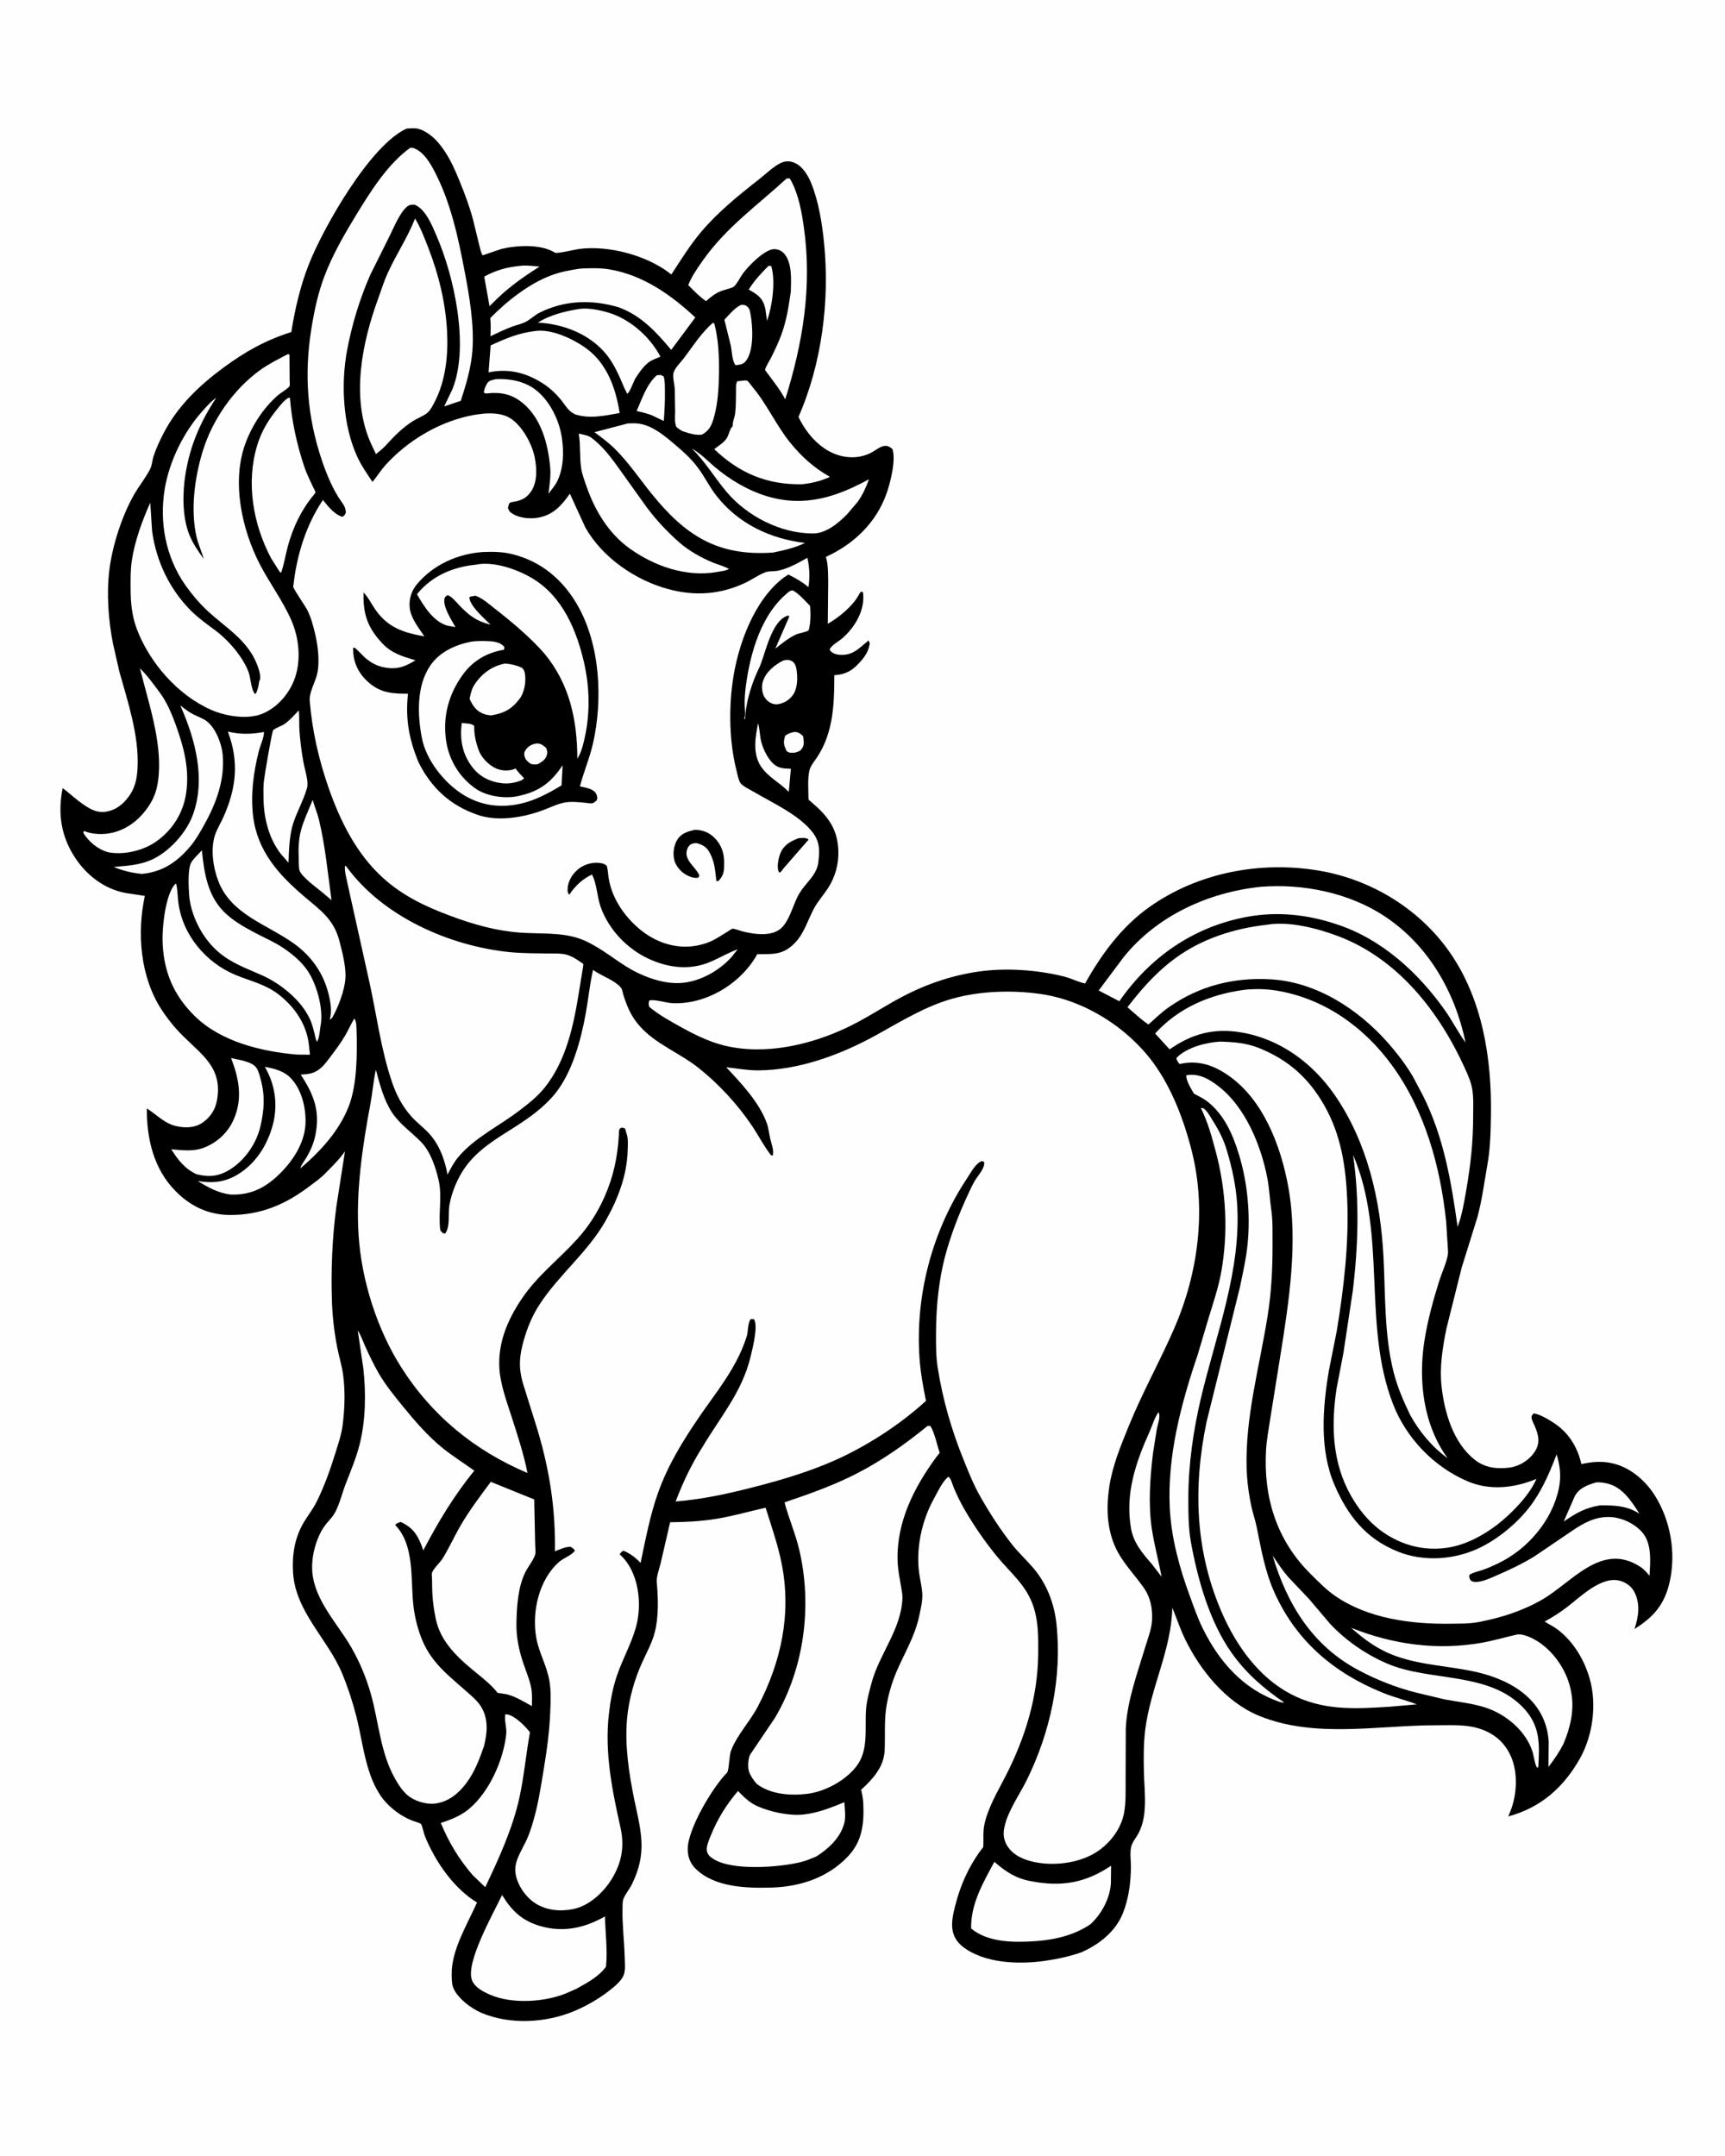 <svg version="1.1" xmlns="http://www.w3.org/2000/svg" style="display: block;" viewBox="0 0 1638 2048" width="1024" height="1280">
<path transform="translate(0,0)" fill="rgb(254,254,254)" d="M -0 -0 L 1638 0 L 1638 2048 L -0 2048 L -0 -0 z"/>
<path transform="translate(0,0)" fill="rgb(0,0,0)" d="M 386.126 122.116 C 389.636 121.94 393.644 121.44 397.07 122.324 C 403.545 123.995 410.604 129.379 414.984 134.303 C 425.142 145.725 430.747 158.414 436.446 172.37 C 441.446 184.615 446.104 196.989 449.378 209.822 L 454.98 232.802 C 455.824 235.916 456.465 239.825 458.223 242.543 L 475.922 236.505 C 490.795 232.926 513.423 231.646 526.854 239.985 C 528.853 241.226 545.669 237.037 549.651 236.51 C 577.512 232.821 613.874 242.419 636.212 259.78 L 637.433 260.741 C 646.481 246.904 655.069 232.957 665.754 220.272 C 681.607 201.453 701.601 185.29 720.9 170.191 C 727.162 165.292 734.551 157.913 741.756 154.649 C 746.319 152.582 750.642 152.883 755.115 154.978 C 762.5 158.435 767.598 167.2 770.49 174.5 C 777.457 192.087 780.616 212.117 782.493 230.827 C 787.989 285.591 780.388 345.511 758.192 396.056 C 763.759 407.592 771.589 418.037 782.179 425.494 C 795.502 434.876 812.742 437.597 827.5 429.89 C 831.083 428.019 835.91 423.903 839.935 423.565 C 843.45 423.269 844.76 424.533 847.41 426.5 C 851.021 436.836 845.327 459.084 841.728 469.094 C 831.74 496.874 810.669 516.854 784.248 528.992 C 786.507 536.647 786.241 544.617 786.421 552.53 L 786.038 592.531 C 796.441 586.656 809.66 575.801 815.41 565.229 C 816.217 563.747 816.564 562.8 818 561.834 L 819.5 562.817 C 821.708 579.316 811.833 596.018 799.589 606.5 C 795.974 609.595 789.587 612.779 787.774 617 L 788.488 618.111 C 790.174 620.451 793.829 621.672 796.57 621.951 C 809.415 623.257 815.666 615.886 824.717 608.356 L 825.894 611 C 825.189 617.025 822.363 622.18 818.5 626.757 C 810.6 636.119 804.594 640.423 792.234 641.433 C 792.163 661.975 791.896 681.675 784.884 701.316 C 782.698 707.439 779.655 713.439 776.149 718.905 C 773.92 722.379 769.903 727.12 768.819 731.019 C 766.588 739.052 767.668 751.044 767.713 759.505 L 775.511 766.41 C 788.55 778.347 795.466 790.198 796.082 808.269 C 796.511 820.867 792.963 833.446 786.026 844 C 781.769 850.478 776.314 856.503 772.709 863.355 C 767.095 874.026 763.473 886.741 754.916 895.552 C 743.46 907.347 734.353 906.276 719 906.4 L 717.022 909.913 C 700.71 936.048 669.335 954.32 638.417 952.927 C 631.993 952.637 622.19 949.049 616.5 950.367 C 615.723 952.966 615.669 953.875 616.5 956.457 C 625.376 963.925 635.739 969.571 645.836 975.22 C 658.723 982.43 672.978 989.511 687.357 993.069 C 726.452 1002.74 770.154 992.529 805.712 975.378 C 821.866 967.586 837.071 957.551 852.806 948.938 C 876.749 935.831 902.35 926.728 929.406 922.873 C 955.364 919.174 984.707 921.279 1010.1 927.512 C 1017.02 929.212 1023.53 932.795 1030.42 934.232 C 1045.84 906.644 1064.98 880.506 1090.98 861.949 C 1137.33 828.879 1196.8 817.635 1252.5 827.002 C 1301.53 835.246 1347.19 862.849 1375.93 903.404 C 1407.95 948.585 1416.79 1005.65 1415.87 1059.91 C 1415.6 1075.6 1415.29 1090.83 1412.54 1106.32 C 1409.54 1123.13 1407.46 1139.95 1402.96 1156.5 L 1388.14 1204 L 1373.64 1261.95 C 1369.97 1280.12 1366.96 1298.4 1369 1317 C 1371.72 1341.77 1380.11 1370.56 1400.51 1386.64 C 1410.19 1394.26 1421.4 1395.57 1433.35 1394.12 C 1442.08 1393.06 1451.04 1387.76 1456.32 1380.69 C 1463.09 1371.63 1461.56 1364.19 1457.4 1354.43 C 1456.41 1352.12 1454.61 1349 1454.46 1346.56 C 1454.33 1344.58 1455.29 1344.01 1456.5 1342.6 C 1462.48 1343.52 1468.8 1347.37 1473.88 1350.52 C 1489.06 1359.94 1497.86 1373.63 1501.81 1390.73 C 1511.71 1388.68 1520.09 1387.73 1530.09 1389.75 C 1547.06 1393.16 1561.74 1405.4 1570.98 1419.68 C 1586.46 1443.62 1591.98 1475.13 1585.58 1502.96 C 1580.69 1524.2 1570.55 1535.89 1552.24 1547.4 C 1556.11 1535.57 1558.04 1523.69 1552.02 1512.08 C 1549.31 1506.85 1544.25 1503.24 1538.64 1501.64 C 1520.89 1496.58 1500.55 1517.22 1487.9 1526.81 C 1481.2 1531.9 1474.32 1536.29 1466.91 1540.29 C 1471.16 1543.04 1475.82 1545.25 1479.82 1548.37 C 1494.56 1559.87 1504.51 1576.62 1509.65 1594.44 C 1516.72 1619.01 1512.67 1648.91 1500.09 1671 C 1484.56 1698.24 1462.91 1717.22 1432.34 1725.45 L 1434.29 1720.73 C 1440.58 1705.19 1441.78 1684.12 1434.9 1668.49 C 1428.55 1654.08 1417.46 1645.43 1402.5 1641.32 C 1390.48 1638.02 1376.86 1638.86 1364.49 1638.84 C 1308.85 1638.74 1249.19 1651.58 1196 1630 C 1164.34 1617.16 1139.69 1586.69 1125.17 1556.57 C 1120.6 1547.07 1117.29 1536.95 1113.26 1527.21 C 1112.32 1567.51 1092.63 1603.04 1087.58 1642.77 C 1085.87 1656.24 1085.97 1670.42 1086.3 1684 C 1086.75 1703.09 1090.59 1726.97 1079.54 1744.17 C 1077.53 1747.3 1074.93 1750.78 1074.14 1754.5 C 1072.89 1760.36 1073.94 1767.03 1073.93 1773 C 1073.91 1787.79 1071.87 1803.37 1066.42 1817.17 C 1059.45 1834.82 1043.78 1847.03 1026.87 1854.53 C 1015.07 1858.59 1003.88 1860.98 991.57 1862.72 C 967.157 1866.17 934.644 1864.99 914.387 1849.3 C 908.767 1844.95 905.117 1839.12 904.317 1832.04 C 903.476 1824.6 905.313 1817.23 907.099 1810.05 C 912.075 1790.06 920.936 1770.78 933.669 1754.56 C 934.167 1747.71 933.255 1740.36 934.649 1733.64 C 938.144 1716.8 947.604 1701.5 955.321 1686.32 C 973.765 1650.02 985.598 1611.52 985.873 1570.54 C 985.974 1555.57 986.189 1541.4 981.641 1526.94 C 975.041 1505.94 959.718 1494.4 946.363 1478.01 C 935.313 1464.44 925.934 1450.86 917.016 1435.81 C 912.67 1428.48 908.999 1421.02 905.672 1413.17 C 904.471 1410.34 903.097 1404.15 900.5 1402.79 L 899.419 1403.74 C 894.399 1408.4 890.34 1417.28 886.95 1423.39 C 875.756 1443.59 870.069 1468.59 872.493 1491.65 C 873.279 1499.13 875.431 1506.72 875.801 1514.19 C 876.14 1521.05 874.111 1529.16 872.645 1535.92 C 868.601 1554.54 858.887 1570.31 851.453 1587.59 C 846.681 1598.69 842.861 1611.83 841.303 1623.86 C 839.655 1636.6 840.622 1650.14 840.022 1663 C 839.293 1678.61 828.587 1690.15 817.727 1700.09 C 818.704 1704.39 819.563 1708.7 819.759 1713.12 C 820.585 1731.72 818.932 1748.6 805.721 1762.84 C 786.723 1783.31 760.384 1792.16 732.811 1793 C 709.3 1793.72 678.895 1792.92 660.874 1775.5 C 655.456 1770.26 653.068 1764.19 652.995 1756.69 C 652.808 1737.46 676.981 1697.23 690.289 1683.94 C 692.26 1681.97 692.352 1667.73 694.031 1663.23 C 699.62 1648.25 712.082 1635.39 719.592 1621.06 C 741.797 1578.69 751.65 1532.97 742.255 1485.48 C 738.664 1467.33 732.499 1449.81 726.978 1432.18 C 711.477 1435.66 696.15 1440.11 680.465 1442.7 C 665.698 1445.14 651.206 1445.8 636.27 1446 L 627.336 1484.71 C 626.117 1489.79 623.114 1497.84 623.576 1502.85 C 624.964 1517.9 625.486 1535.36 621.819 1550.09 C 619.276 1560.31 613.977 1569.75 609.667 1579.3 C 602.298 1595.64 597.191 1613.77 595.463 1631.6 C 592.992 1657.1 597.113 1684.48 602.229 1709.49 C 605.265 1724.33 609.5 1739.84 609.114 1755.1 C 608.797 1767.67 605.424 1778.87 599.885 1790.06 C 597.591 1794.7 593.698 1799.11 591.918 1803.85 C 590.895 1806.58 591.144 1810.34 591.079 1813.23 C 590.726 1828.82 592.799 1844.17 593.138 1859.75 C 593.253 1864.99 594.078 1871.6 592.047 1876.5 C 590.235 1880.87 585.502 1885.26 581.863 1888.26 C 570.831 1897.34 558.605 1904.68 545.443 1910.23 C 518.403 1921.62 484.671 1923.54 457.355 1912.17 C 447.538 1908.08 433.603 1897.73 430.025 1887.4 C 428.806 1883.87 428.889 1879.31 428.818 1875.62 C 428.374 1852.5 443.705 1827.94 452.857 1807.22 C 430.642 1793.7 413.057 1768.09 403.379 1744.19 C 402.595 1742.26 400.649 1733.55 399.647 1732.63 C 398.379 1731.47 393.01 1730.11 391.025 1729.3 C 380.745 1725.16 370.569 1717.69 363.693 1708.98 C 347.086 1687.93 344.752 1655.96 338.316 1630.66 C 334.825 1616.94 330.249 1602.9 324.84 1589.81 C 311.16 1556.72 280.265 1531.11 278.113 1493.41 C 277.171 1476.9 279.599 1460.98 288.1 1446.5 C 292.147 1439.61 297.029 1433.64 300.604 1426.41 C 307.894 1411.68 313.269 1396.52 318.164 1380.85 C 320.84 1372.29 324.005 1363.06 325.172 1354.15 C 327.242 1338.34 327.804 1321.82 325.693 1305.99 C 324.517 1297.17 321.764 1288.54 320.064 1279.79 C 317.382 1266.01 315.632 1251.61 315.121 1237.57 C 314.022 1207.4 315.301 1175.97 319.294 1146.03 L 327.451 1093.66 C 322.17 1101.3 314.911 1108.38 308.383 1114.97 C 303.74 1119.66 298.05 1123.61 292.774 1127.57 C 270.135 1144.54 246.899 1154.19 218.344 1154.11 C 197.787 1154.05 180.753 1145.89 166.443 1131.35 C 145.614 1110.18 139.148 1081.63 139.229 1052.88 C 148.804 1058.92 156.102 1067.39 167.784 1069.85 C 175.803 1071.54 184.396 1071.42 191.5 1066.86 C 198.965 1062.06 204.09 1054.61 205.758 1045.87 C 211.696 1014.74 192.3 1002.7 173.02 983.5 C 165.684 976.196 158.753 967.559 153.118 958.885 C 133.068 928.02 129.675 886.437 137.361 851.026 L 118.917 848.23 C 99.099 844.465 82.405 831.749 71.387 815.163 C 57.712 794.578 54.465 772.554 59.327 748.595 C 68.117 755.266 75.778 763.081 85.642 768.298 C 92.112 771.72 98.268 772.168 105.165 769.885 C 111.569 767.765 116.568 763.587 120.738 758.391 C 128.114 749.201 130.002 739.967 130.489 728.476 C 131.767 698.294 121.287 666.975 113.217 638.169 L 107.154 611.598 C 102.738 589.238 100.883 564.045 103.68 541.346 C 106.509 518.384 115.495 490.405 126.86 470.303 C 131.606 461.908 138.111 453.978 142.435 445.481 C 144.24 441.935 144.297 437.598 145.499 433.824 C 147.907 426.27 151.524 418.551 155.172 411.5 C 168.437 385.866 189.119 366.091 212.037 349.212 C 232.62 334.053 251.924 323.173 276.485 315.415 C 279.843 294.07 284.842 272.516 292.65 252.319 C 306.295 217.025 351.568 137.354 386.126 122.116 z"/>
<path transform="translate(0,0)" fill="rgb(254,254,254)" d="M 753.366 695.5 C 754.288 695.295 754.444 695.197 755.526 695.322 C 758.489 695.662 760.763 697.407 762.696 699.5 C 763.011 702.726 763.909 707.091 762.155 710 C 759.87 713.788 758.618 713.785 754.5 715.015 C 751.173 715.014 749.697 715.538 746.986 713.5 C 744.047 707.342 743.667 705.541 745.5 698.929 C 748.101 696.944 750.184 696.196 753.366 695.5 z"/>
<path transform="translate(0,0)" fill="rgb(254,254,254)" d="M 729.786 252.5 L 732.336 252.71 C 736.677 267.361 733.249 290.688 728.344 304.892 L 726.781 293.782 L 726.454 292.297 C 724.113 282.719 719.073 279.723 710.931 275.052 C 716.304 266.414 722.635 259.632 729.786 252.5 z"/>
<path transform="translate(0,0)" fill="rgb(254,254,254)" d="M 719.827 687.07 C 721.289 691.957 721.319 697.112 722.279 702.111 C 723.734 709.693 727.734 718.421 732.965 724.13 C 738.309 729.964 743.63 729.995 750.975 730.288 L 748.989 752.228 C 740.452 743.414 728.914 737.999 722.211 727.522 C 714.638 715.686 717.145 700.005 719.827 687.07 z"/>
<path transform="translate(0,0)" fill="rgb(254,254,254)" d="M 623.624 356.5 C 626.811 356.105 627.156 355.82 630.055 357.5 C 631.498 361.688 631.23 366.328 631.328 370.719 C 631.545 380.492 630.963 390.18 630.28 399.924 L 618.54 394.315 C 613.894 392.605 609.344 391.482 604.507 390.458 C 609.362 379.153 614.155 364.772 623.624 356.5 z"/>
<path transform="translate(0,0)" fill="rgb(254,254,254)" d="M 494.897 252.417 C 500.428 251.852 506.674 252.814 512.251 253.187 C 497.884 262.458 484.711 271.471 472.328 283.377 L 464.752 290.787 L 459.712 262.738 C 471.976 256.183 481.122 253.818 494.897 252.417 z"/>
<path transform="translate(0,0)" fill="rgb(254,254,254)" d="M 743.655 627.5 L 744.59 627.199 C 747.522 626.482 750.284 626.724 752.75 628.56 C 755.639 630.712 756.293 635.026 756.653 638.379 C 757.465 645.948 757.087 655.521 751.906 661.5 C 748.083 665.911 743.306 668.476 737.5 669.055 L 736 668.954 C 731.511 668.395 728.349 665.938 725.887 662.149 C 723.499 658.475 723.012 651.649 724.314 647.5 C 727.237 638.187 735.327 631.714 743.655 627.5 z"/>
<path transform="translate(0,0)" fill="rgb(254,254,254)" d="M 703.966 289.5 C 705.585 289.567 706.979 289.502 708.403 290.369 C 711.719 292.39 712.066 295.162 712.71 298.708 C 714.799 310.231 716.083 333.185 708.147 343 C 705.397 346.402 702.493 346.278 698.5 346.976 C 695.147 343.07 694.992 333.743 693.962 328.5 L 687.813 303.667 C 692.498 298.896 697.738 292.109 703.966 289.5 z"/>
<path transform="translate(0,0)" fill="rgb(254,254,254)" d="M 1515.97 1408.11 C 1519.07 1407.89 1522.41 1408.39 1525.46 1409 C 1540.42 1411.98 1549.3 1425.88 1556.88 1437.76 L 1553.5 1435.87 C 1543.27 1430.2 1531.15 1429.84 1519.73 1429.91 C 1505.27 1432.29 1497.03 1437.15 1485.05 1445.25 L 1495.49 1421.29 C 1499.81 1413.24 1507.79 1410.52 1515.97 1408.11 z"/>
<path transform="translate(0,0)" fill="rgb(254,254,254)" d="M 296.788 759.812 C 298.616 766.369 301.281 772.506 302.88 779.207 C 308.755 803.832 311.219 829.965 314.684 855.088 L 305.976 847.693 C 300.92 843.579 285.954 832.641 284.298 826.8 C 283.401 823.636 283.669 818.678 283.514 815.327 C 283.095 806.305 283.421 796.937 285.823 788.178 C 288.425 778.69 293.161 769.015 296.788 759.812 z"/>
<path transform="translate(0,0)" fill="rgb(254,254,254)" d="M 749.921 561.5 L 752.526 560.691 C 758.776 563.941 764.189 570.571 769.2 575.499 C 769.696 581.033 769.796 586.385 769.181 591.921 C 769.072 592.902 768.27 598.334 767.704 598.811 C 765.9 600.335 758.383 601.516 755.838 602.704 C 748.69 606.041 742.355 611.292 736.197 616.158 L 749.5 585.608 L 748.5 584.671 L 747.031 585.167 C 732.732 590.551 726.876 619.621 721.795 632.349 C 714.378 647.171 708.047 666.336 707.558 682.995 L 706.557 682.5 C 708.234 680.047 707.175 673.391 707.091 670.355 C 706.923 664.221 707.366 658.067 708.164 651.985 C 712.361 619.985 723.008 582.109 749.921 561.5 z"/>
<path transform="translate(0,0)" fill="rgb(254,254,254)" d="M 470.857 360.16 C 483.644 359.509 497.491 362.028 508 369.872 C 521.799 380.171 531.092 399.21 533.484 415.983 C 535.405 429.451 535.198 444.367 529.161 456.893 C 527.123 461.122 523.578 465.226 520.762 468.991 C 521.677 460.828 523.11 452.451 522.389 444.23 C 520.464 422.249 514.025 397.567 496.424 382.961 C 486.129 374.418 475.746 372.276 462.49 373.657 C 460.586 373.856 460.879 373.749 459.363 372.855 C 459.712 369.722 460.759 367.249 462.302 364.5 C 464.228 361.069 467.293 361.112 470.857 360.16 z"/>
<path transform="translate(0,0)" fill="rgb(254,254,254)" d="M 1100.1 1341.5 C 1102.42 1345.18 1099.46 1352.83 1098.63 1356.94 L 1094.88 1380.64 C 1092.12 1403.94 1090.32 1428.47 1093.74 1451.78 C 1096.01 1467.25 1100.2 1482.39 1103.06 1497.76 L 1093.85 1485.76 C 1084.97 1475.63 1076.38 1465.52 1074.01 1451.76 C 1068.38 1418.97 1078.38 1389.45 1091.66 1359.98 C 1094.45 1353.78 1096.11 1347.09 1100.1 1341.5 z"/>
<path transform="translate(0,0)" fill="rgb(254,254,254)" d="M 336.33 967.5 C 338.447 970.513 338.222 974.44 338.399 978 C 339.028 990.605 338.826 1003.42 337.926 1016 C 337.112 1027.38 335.145 1040.39 330.988 1051 C 321.706 1074.69 304.018 1093.66 285.024 1109.94 C 286.009 1106.48 288.261 1103.56 290.201 1100.57 C 294.516 1093.48 297.574 1086.75 299.283 1078.59 C 304.092 1055.63 297.863 1039.64 285.44 1020.82 C 288.642 1020.55 292.086 1020.39 295.195 1019.56 C 303.698 1017.27 308.284 1010.98 313.309 1004.3 C 318.287 997.673 323.435 990.812 327.633 983.665 C 330.741 978.373 333.088 972.739 336.33 967.5 z"/>
<path transform="translate(0,0)" fill="rgb(254,254,254)" d="M 171.058 670.135 C 174.921 673.114 178.934 676.221 183.259 678.5 C 187.527 680.749 192.825 682.376 196.58 685.414 C 204.718 691.998 210.302 706.323 211.264 716.488 C 213.543 740.59 205.271 762.826 193.781 783.44 C 189.814 790.555 185.96 797.498 180.699 803.77 C 168.142 818.737 154.336 828.227 134.709 830.115 C 124.783 829.188 117.053 827.27 107.804 823.558 C 120.676 822.28 131.879 822.011 143.891 816.621 C 160.161 809.321 176.36 791.571 182.672 774.868 C 195.656 740.509 185.342 702.259 171.058 670.135 z"/>
<path transform="translate(0,0)" fill="rgb(254,254,254)" d="M 551.287 293.301 C 559.594 292.492 570.101 294.654 578.036 297.07 C 598.472 303.292 617.189 319.997 627.078 338.814 C 623.51 340.298 619.082 341.793 615.988 344.107 C 611.18 347.703 606.678 354.036 603.497 359.103 C 601.62 362.093 597.953 373 595.5 374.047 L 592.777 368.532 C 587.694 356.547 582.545 344.16 573.746 334.332 C 557.808 316.529 534.02 307.648 510.735 306.467 C 521.889 299.071 538.233 295.203 551.287 293.301 z"/>
<path transform="translate(0,0)" fill="rgb(254,254,254)" d="M 677.017 306.5 L 678.272 307.512 C 682.256 322.449 682.816 338.334 682.673 353.692 C 682.543 367.702 681.773 382.543 677.99 396.099 C 675.865 403.714 673.801 408.787 666.5 412.866 C 659.74 413.595 654.328 411.627 648.022 409.562 C 645.806 408.48 644.058 407.04 642.157 405.5 C 640.351 400.86 641.002 395.975 641.039 391.081 L 640.702 369.926 C 640.481 365.002 638.894 360.535 639.284 355.5 C 639.68 350.38 646.212 344.428 649.324 340.291 C 658.19 328.503 665.797 316.324 677.017 306.5 z"/>
<path transform="translate(0,0)" fill="rgb(254,254,254)" d="M 656.893 426.109 C 665.061 430.562 671.576 437.513 678.622 443.5 C 692.98 455.701 710.709 466.208 728.786 471.535 C 764.175 481.964 794.109 472.167 825.101 455.275 C 822.272 463.235 819.305 469.651 814.506 476.615 L 804.595 488.237 C 796.348 496.837 784.388 506.741 771.982 506.761 C 741.229 506.812 709.004 490.164 689.539 466.848 C 678.27 453.351 669.637 438.48 656.893 426.109 z"/>
<path transform="translate(0,0)" fill="rgb(254,254,254)" d="M 219.297 1005.12 C 226.071 1006.62 239.186 1008.27 243.287 1014.3 C 245.493 1017.54 246.428 1021.77 247.447 1025.5 C 251.656 1040.91 250.746 1054.65 247.117 1070.03 C 243.215 1086.57 232.174 1102.49 217.541 1111.34 C 207.168 1117.62 198.073 1118.29 186.472 1115.42 C 175.506 1110.37 168.722 1101.79 162.504 1091.71 C 172.801 1092.63 183.433 1094.05 193.343 1090.24 C 206.024 1085.37 216.194 1075.98 221.698 1063.55 C 230.504 1043.66 226.83 1024.55 219.297 1005.12 z"/>
<path transform="translate(0,0)" fill="rgb(254,254,254)" d="M 283.562 674.829 C 284.317 680.725 283.801 687.029 284.155 693 C 284.776 703.491 286.192 713.903 288.043 724.238 C 289.235 730.901 293.139 742.267 291.465 748.386 L 291.119 749.5 C 287.95 760.215 282.477 770.03 278.792 780.528 C 274.613 792.435 274.235 806.999 273.836 819.555 L 266.095 810.599 C 255.287 796.363 250.449 777.356 250.106 759.738 C 249.994 754.006 249.851 748.092 250.379 742.382 C 250.784 738 258.088 694.697 259.283 693.561 C 261.579 691.379 267.077 689.749 270.008 687.74 C 275.006 684.313 279.363 679.194 283.562 674.829 z"/>
<path transform="translate(0,0)" fill="rgb(254,254,254)" d="M 251.32 1013.42 C 260.1 1014.9 269.606 1017.43 275.936 1024.06 C 286.416 1035.03 290.479 1052.35 289.964 1067.06 C 289.282 1086.58 276.696 1104.77 262.72 1117.59 C 249.852 1129.38 236.376 1135.37 218.848 1134.71 C 207.239 1133.32 197.457 1127.95 187.692 1121.9 C 200.939 1123.96 212.339 1123.26 224.265 1116.43 C 242.163 1106.19 253.704 1088.09 258.917 1068.5 C 263.926 1049.67 261.16 1030.04 251.32 1013.42 z"/>
<path transform="translate(0,0)" fill="rgb(254,254,254)" d="M 132.73 634.87 C 139.626 641.534 146.003 650.422 151.727 658.121 C 158.588 667.348 163.321 678.975 167.179 689.762 C 174.662 710.683 179.924 731.264 176.554 753.645 C 173.756 772.228 163.863 788.119 148.539 799.086 C 136.278 807.862 118.485 812.144 103.654 809.777 L 102.45 809.496 C 93.037 807.062 83.677 799.311 78.887 791 L 79.5 789.348 C 87.553 792.791 98.472 792.985 106.902 790.929 C 122.521 787.12 134.77 776.379 142.899 762.765 C 147.93 754.338 149.783 745.6 150.56 735.903 C 153.209 702.852 140.581 666.693 132.73 634.87 z"/>
<path transform="translate(0,0)" fill="rgb(254,254,254)" d="M 705.821 361.5 C 706.542 361.5 708.653 361.256 709.215 361.5 C 710.467 362.045 713.539 366.438 714.539 367.628 C 728.402 384.123 737.104 404.239 750.515 420.702 C 761.405 434.07 772.709 444.215 787.754 452.789 L 787.291 453.422 C 778.63 457.063 771.339 458.874 761.958 459.96 L 761.074 459.98 C 728.22 460.545 701.84 449.341 678.185 426.664 C 681.905 423.576 687.542 420.384 690.064 416.279 C 692.072 413.009 692.621 408.39 695.055 405.495 L 695.788 404.665 C 695.358 401.298 697.526 396.61 697.985 393.083 C 698.896 386.085 698.705 378.843 698.854 371.797 C 698.92 368.673 698.448 365.01 700.013 362.219 L 705.821 361.5 z"/>
<path transform="translate(0,0)" fill="rgb(254,254,254)" d="M 191.54 807.698 C 193.668 828.562 196.715 849.953 212.169 865.802 C 220.476 874.322 231.812 880.713 242.292 886.234 C 251.649 891.162 260.945 895.053 269.751 901.1 C 277.963 906.739 285.924 913.42 291.645 921.663 C 300.565 934.515 307.282 958.407 304.296 974.239 C 303.582 978.024 303.171 986.929 300.783 989.594 L 299.674 986.728 C 298.21 980.444 296.719 973.549 293.986 967.702 C 285.659 949.887 266.434 934.443 248.872 926.543 C 233.612 919.678 219.744 915.139 206.74 903.861 C 191.898 890.99 180.709 869.259 179.407 849.557 C 178.944 842.553 178.015 825.504 181.373 819.433 C 183.505 815.579 188.558 811.141 191.54 807.698 z"/>
<path transform="translate(0,0)" fill="rgb(254,254,254)" d="M 479.76 1628.5 C 480.592 1628.45 480.609 1628.41 481.579 1628.56 C 488.656 1629.61 498.856 1639.81 503.135 1645.56 C 499.479 1665.86 497.666 1686.46 493.333 1706.67 C 486.885 1736.74 473.729 1765.02 460.7 1792.68 L 448.947 1781.4 C 435.756 1766.21 426.194 1750.26 418.458 1731.64 C 428.025 1728.57 437.405 1724.84 445.226 1718.34 C 464.53 1702.29 478.035 1671.87 480.614 1647.2 C 481.224 1641.36 478.915 1635.43 479.586 1629.79 L 479.76 1628.5 z"/>
<path transform="translate(0,0)" fill="rgb(254,254,254)" d="M 1208.53 1477.73 C 1213.25 1484.61 1217.9 1491.75 1223.36 1498.06 L 1243.33 1519.13 L 1262.93 1542.28 C 1277.96 1558.41 1297.27 1571.66 1317.5 1580.32 C 1358.55 1597.9 1415.27 1587.29 1447.89 1623.6 C 1462.93 1640.34 1462.05 1657.43 1460.88 1678.5 L 1459.93 1679.25 C 1457.87 1677.63 1456.53 1667.74 1455.59 1664.63 C 1449.52 1644.5 1430.26 1628.4 1410.71 1622.05 C 1398.04 1617.93 1384.86 1616.71 1371.86 1614.26 L 1345.5 1607.98 C 1326.13 1603.11 1307.77 1595.93 1290.16 1586.55 C 1246.27 1563.2 1222.37 1524.06 1208.53 1477.73 z"/>
<path transform="translate(0,0)" fill="rgb(254,254,254)" d="M 274.452 377.5 L 275.231 378.625 C 277.05 400.8 281.825 422.405 288.874 443.518 C 290.991 449.859 294.099 455.943 296.835 462.043 C 297.346 463.182 299.386 466.612 299.38 467.689 C 299.376 468.253 298.026 469.848 297.631 470.328 C 285.727 484.763 277.955 501.211 273.099 519.249 C 270.906 527.391 269.608 535.986 266.849 543.938 L 265.638 543.5 L 257.337 530.387 C 240.145 497.996 233.293 458.573 244.104 422.97 C 248.23 409.381 255.013 398.38 263.965 387.502 C 267.069 383.73 270.063 379.818 274.452 377.5 z"/>
<path transform="translate(0,0)" fill="rgb(254,254,254)" d="M 549.517 411.868 C 553.099 412.742 558.384 413.482 561.344 415.702 C 572.866 424.344 580.994 435.599 589.223 447.151 L 614.134 482.008 C 622.872 493.764 634.118 505.778 645.155 515.401 C 654.169 523.261 666.114 529.935 677.098 534.465 C 682.04 536.503 687.638 537.756 692.214 540.5 L 688.5 541.958 L 679.887 543.502 C 650.855 548.225 620.85 537.611 597.5 520.757 C 577.898 506.608 564.913 485.08 557.058 462.561 C 555.11 456.977 552.795 451.006 551.87 445.167 C 550.152 434.322 551.348 423.019 549.517 411.868 z"/>
<path transform="translate(0,0)" fill="rgb(254,254,254)" d="M 508.558 314.388 C 524.222 312.336 544.784 322.217 557.106 331.303 C 576.497 345.601 584.839 369.373 588.321 392.336 C 574.142 394.839 559.991 398.143 545.861 393.535 L 545.185 393.155 L 544.09 392.499 C 538.983 389.667 536.284 384.239 532.628 379.8 C 527.878 374.033 522.453 368.858 516.2 364.742 C 499.961 354.053 482.875 349.744 463.848 353.715 L 465.81 328.101 C 480.444 321.394 492.412 316.259 508.558 314.388 z"/>
<path transform="translate(0,0)" fill="rgb(254,254,254)" d="M 700.757 1701.28 C 706.483 1707.32 712.147 1712.73 719.888 1716.04 C 732.395 1721.39 749.669 1725.08 763.256 1723.58 C 776.849 1722.08 789.232 1717.06 801.763 1711.95 C 802.17 1717.89 803.275 1725.94 801.756 1731.67 C 798.055 1745.64 787.068 1755.85 775.383 1763.32 L 774.535 1763.7 C 769.746 1765.77 765.132 1767.65 760.038 1768.9 C 740.099 1773.77 695.13 1777.4 677.193 1765.72 C 673.97 1763.62 671.556 1761.55 671.106 1757.5 C 670.685 1753.72 673.155 1747.87 674.552 1744.39 C 681.082 1728.16 689.402 1714.58 700.757 1701.28 z"/>
<path transform="translate(0,0)" fill="rgb(254,254,254)" d="M 549.669 255.315 L 553 255.012 C 561.2 254.718 570.186 254.494 578.274 255.825 C 610.221 261.079 637.146 280.009 660.2 301.562 L 637.313 332.348 C 622.939 315.241 608.801 299.731 587.22 291.822 C 562.121 284.449 536.169 285.046 512.383 296.957 C 507.657 299.324 504.073 303.03 499.532 305.5 C 495.498 307.694 490.413 308.681 486.092 310.32 C 479.072 312.982 472.359 316.157 465.603 319.414 C 465.817 313.982 466.112 308.602 465.531 303.185 L 465.413 302.188 C 481.328 285.971 502.063 269.533 523.463 261.509 C 531.938 258.331 540.765 256.712 549.669 255.315 z"/>
<path transform="translate(0,0)" fill="rgb(254,254,254)" d="M 1283.12 1546.28 C 1322.89 1562.12 1364.38 1567.9 1406.72 1560.55 C 1418.16 1558.57 1429.09 1555.21 1440.37 1552.74 C 1446.61 1551.38 1456.65 1556.64 1461.86 1560.18 C 1476.92 1570.41 1488.66 1588.45 1491.92 1606.41 L 1492.21 1608 C 1495.28 1624.49 1491.14 1641.58 1484.67 1656.71 C 1480.69 1664.46 1475.84 1671.53 1470.53 1678.42 L 1470.75 1654.37 C 1468.34 1616.11 1436.9 1596.25 1402.32 1588.33 C 1377.22 1582.58 1350.77 1581.99 1326.29 1573.37 C 1309.09 1567.31 1296.66 1558.29 1283.12 1546.28 z"/>
<path transform="translate(0,0)" fill="rgb(254,254,254)" d="M 944.258 1768.61 C 955.129 1777.92 964.085 1784.08 978.48 1786.87 C 1007.7 1792.53 1030.39 1788.86 1055.11 1772.26 L 1054.94 1788.51 C 1054.24 1803.08 1045.98 1818.35 1035.39 1827.93 C 1020.11 1838.29 1001.76 1842.57 983.543 1843.89 C 963.767 1845.34 937.972 1845.38 922.165 1831.84 C 921.836 1808.34 933.452 1788.54 944.258 1768.61 z"/>
<path transform="translate(0,0)" fill="rgb(254,254,254)" d="M 596.165 402.209 C 599.553 402.114 603.123 401.936 606.484 402.395 C 618.945 404.097 630.29 413.335 639.5 421.142 C 648.591 428.847 656.457 435.647 663.558 445.485 C 669.553 453.791 673.946 462.916 680.382 471.091 C 701.335 497.707 731.367 511.754 764.335 515.773 C 754.674 520.517 744.555 522.667 734.109 524.878 C 681.268 528.587 650.598 508.703 618.288 468.5 C 606.664 454.036 596.6 438.948 583.291 425.857 C 577.534 420.195 570.865 415.39 564.437 410.52 L 596.165 402.209 z"/>
<path transform="translate(0,0)" fill="rgb(254,254,254)" d="M 1140.37 1052.5 C 1141.37 1052.57 1142.22 1052.42 1143.06 1053.01 C 1146.45 1055.38 1148.52 1059.44 1150.69 1062.87 C 1156.63 1072.26 1161.44 1080.96 1164.7 1091.66 C 1169.81 1108.41 1173.61 1125.59 1174.78 1143.09 C 1179.02 1206.45 1154.91 1267.05 1140.55 1327.62 C 1133.28 1358.3 1128.57 1390.73 1128.49 1422.27 C 1128.46 1436.39 1128.47 1451.59 1131.03 1465.5 C 1137.57 1500.93 1148.63 1540.45 1169.64 1570.15 C 1183.3 1589.44 1200.06 1603.95 1219.5 1617.19 L 1217.5 1617.28 L 1215.34 1616.66 C 1180.91 1604.97 1157.77 1578.64 1142.14 1546.78 C 1137.28 1536.89 1133.8 1526.7 1130 1516.4 C 1120.17 1489.77 1112.24 1460.91 1110.85 1432.41 C 1108.44 1382.94 1121.58 1333.42 1137.32 1287.03 L 1147.83 1251.64 C 1152.33 1236.88 1157.16 1222.82 1159.86 1207.56 C 1166.47 1170.2 1164.34 1130.77 1154.63 1094.25 C 1150.76 1079.68 1147.06 1066.07 1140.37 1052.5 z"/>
<path transform="translate(0,0)" fill="rgb(254,254,254)" d="M 747.007 169.5 L 749.926 169.5 L 751.679 172.599 C 758.436 185.666 761.28 201.588 763.315 216 C 771.25 272.186 762.384 325.699 745.62 379.304 C 740.974 370.47 734.447 362.373 728.552 354.325 C 728.411 354.133 726.485 351.651 726.488 351.513 C 726.534 349.069 730.747 342.611 731.923 340.265 C 735.551 333.031 739.185 325.388 741.986 317.79 C 746.865 304.553 748.91 290.873 750.919 276.991 C 751.143 266.235 752.336 250.243 744.94 241.303 C 742.523 238.382 739.086 236.706 735.307 236.654 C 726.281 236.532 710.826 252.49 705.45 259.721 C 703.042 262.961 699.749 269.831 696.886 272.164 C 694.83 273.839 687.76 275.272 684.926 276.388 C 679.121 278.674 674.997 281.959 670.356 286.076 C 664.109 281.73 658.868 276.16 653.484 270.819 C 656.706 262.572 662.544 254.241 667.652 247.008 C 689.658 215.852 719.266 194.978 747.007 169.5 z"/>
<path transform="translate(0,0)" fill="rgb(254,254,254)" d="M 476.691 1800.09 C 485.867 1815.18 495.741 1824.63 513.157 1829.64 C 534.975 1835.91 555.162 1831.39 574.366 1820.43 C 574.744 1836.19 577.002 1852.6 575.35 1868.24 C 568.08 1878.08 557.478 1883.37 547.083 1889.26 L 537.532 1893.46 C 517.194 1901.85 486.223 1903.78 465.728 1894.99 C 458.922 1892.06 450.473 1887.92 447.897 1880.43 C 442.142 1863.7 468.728 1816.78 476.691 1800.09 z"/>
<path transform="translate(0,0)" fill="rgb(254,254,254)" d="M 166.407 839.5 L 167.245 839.814 C 168.417 845.371 168.479 851.271 169.161 856.921 C 172.892 887.823 195.238 914.448 223.59 926.141 C 237.946 932.062 252.1 934.998 264.616 944.811 C 277.678 955.052 287.685 968.297 291.8 984.61 C 293.188 990.11 293.547 996.24 294.196 1001.89 L 281.607 1001.75 C 247.885 998.787 209.999 989.646 185.091 965.493 C 164.113 945.149 154.563 921.294 154.175 892.298 C 154.002 879.358 157.115 849.011 166.407 839.5 z"/>
<path transform="translate(0,0)" fill="rgb(254,254,254)" d="M 1197.04 842.406 C 1237.05 839.136 1280.85 847.949 1314.6 870.166 C 1356.29 897.603 1381.77 942.144 1391.81 990.383 C 1384.9 981.036 1379.44 970.013 1372.67 960.378 C 1347.12 924.001 1312.08 891.871 1269.2 877.947 C 1241.79 868.706 1212.97 865.612 1184.34 870.9 C 1133.52 880.288 1092.21 908.945 1062.95 951.093 L 1043.33 940.908 L 1067.12 909.06 C 1098.89 869.732 1147.43 847.651 1197.04 842.406 z"/>
<path transform="translate(0,0)" fill="rgb(254,254,254)" d="M 216.199 694.941 C 227.773 697.77 238.888 697.53 250.501 695.31 C 250.754 700.254 246.841 708.623 245.562 713.736 C 240.55 733.775 237.749 754.476 240.184 775.126 C 244.08 808.174 264.355 830.849 288.669 851.512 C 303.78 864.354 316.619 872.958 322.024 893.284 C 324.783 903.656 328.591 918.523 327.887 929.199 C 327.123 940.804 321.135 956.589 315.436 966.554 C 314.476 967.723 314.275 967.889 312.993 968.5 C 315.531 960.311 313.461 949.924 311.252 941.885 C 306.082 923.071 294.87 907.712 279.038 896.333 C 253.715 878.132 219.44 868.883 207.189 837.038 C 202.2 824.07 199.539 806.188 204.159 792.813 C 206.083 787.241 209.378 781.968 211.81 776.562 C 224.271 748.862 227.069 723.67 216.199 694.941 z"/>
<path transform="translate(0,0)" fill="rgb(254,254,254)" d="M 394.028 207.549 C 399.137 215.961 402.79 225.614 406.365 234.761 C 416.401 260.44 423.019 287.532 424.448 315.129 C 425.586 337.106 423.097 361.433 412.922 381.195 C 410.993 384.941 408.601 389.975 405.196 392.571 C 401.43 395.442 396.19 397.315 392.107 399.914 C 381.956 406.376 373.849 414.619 365.866 423.519 C 363.146 426.388 359.938 428.818 356.895 431.337 L 351.96 420.909 C 332.851 377.807 343.638 325.468 359.228 282.94 C 362.071 275.184 364.492 267.245 367.897 259.707 C 375.881 242.03 386.983 225.592 394.028 207.549 z"/>
<path transform="translate(0,0)" fill="rgb(254,254,254)" d="M 465.951 1407.62 L 507.207 1424.34 L 508.078 1466.09 C 508.075 1468.77 508.798 1474.56 508.053 1476.91 C 506.431 1482.01 501.49 1488.06 498.958 1493.07 C 491.679 1507.47 490.561 1526.38 490.32 1542.25 C 490.125 1555.13 492.545 1566.8 496.523 1578.98 C 499.172 1587.08 503.011 1595.64 504.451 1604.03 C 505.365 1609.35 505.057 1615.23 505.002 1620.62 C 496.446 1616.09 490.303 1611.81 480.764 1609.32 L 472.5 1608.15 C 466.77 1600.76 459.063 1594.67 451.851 1588.78 C 437.993 1577.48 423.901 1565.04 416.902 1548.2 C 413.9 1540.97 412.67 1533.01 411.541 1525.31 C 410.324 1517 410.23 1508.74 410.147 1500.36 C 410.132 1498.87 409.688 1495.35 410.1 1494.05 C 411.343 1490.12 417.913 1484.17 420.317 1480.25 C 426.608 1469.98 431.573 1458.8 437.693 1448.39 C 446.131 1434.04 456.036 1420.95 465.951 1407.62 z"/>
<path transform="translate(0,0)" fill="rgb(254,254,254)" d="M 1284.95 1097.02 C 1317.51 1172.7 1293.43 1257.85 1322.93 1333.83 C 1335.5 1366.22 1361.71 1393.42 1393.62 1407.07 C 1415.01 1416.21 1438.14 1413.47 1459.06 1404.84 C 1452.32 1420.66 1435.71 1437.39 1422.31 1447.98 C 1408.51 1458.59 1391.78 1467.62 1374.34 1470.22 C 1351.33 1473.66 1329.01 1467.27 1310.6 1453.4 C 1298.96 1444.63 1290.02 1433.27 1282.88 1420.67 C 1265.15 1389.37 1264.01 1354.24 1269.21 1319.34 L 1275.81 1284.99 L 1284.66 1226.3 C 1289.88 1183.44 1291.12 1139.81 1284.95 1097.02 z"/>
<path transform="translate(0,0)" fill="rgb(254,254,254)" d="M 1203.19 878.413 C 1224.26 874.808 1251.07 881.831 1270.7 889.239 C 1327.77 910.776 1367.05 961.331 1391.43 1015.4 C 1394.22 1021.59 1397 1027.94 1398.14 1034.67 C 1399.52 1042.73 1398.99 1051.72 1399 1059.92 C 1399.02 1084.16 1396.66 1106.25 1392.51 1130.06 C 1390.42 1142.06 1388.56 1153.92 1384.24 1165.38 C 1378.08 1121.87 1371.15 1080.35 1351.25 1040.55 L 1341.68 1022.5 C 1334.98 1011.2 1326.44 1000.07 1317.74 990.234 C 1289.66 958.467 1249.9 932.684 1206.47 930.258 C 1171.39 928.299 1139 936.432 1110.03 956.695 C 1103.12 961.528 1096.85 967.563 1090.58 973.189 C 1083.6 968.516 1077.09 962.199 1070.65 956.767 L 1075.46 950.664 C 1087.49 935.57 1100.48 921.614 1116.14 910.166 C 1141.68 891.501 1172.06 881.917 1203.19 878.413 z"/>
<path transform="translate(0,0)" fill="rgb(254,254,254)" d="M 1126.51 1021.5 L 1128.5 1021.12 C 1139.5 1020.04 1148.04 1024.98 1156.5 1031.39 C 1182.49 1051.06 1197.52 1087.92 1203.52 1119.14 C 1205.45 1129.17 1205.79 1139.34 1207.28 1149.41 C 1208.82 1159.89 1208.39 1171.21 1208.45 1181.79 C 1208.58 1204.7 1207.35 1227.69 1203.73 1250.34 C 1196.17 1297.69 1182.52 1345.97 1183.81 1394.18 C 1184.13 1406.37 1185.93 1419.93 1188.55 1431.8 C 1189.94 1438.08 1192.11 1444.21 1193.38 1450.5 C 1197.72 1472.03 1201.42 1493.38 1210.63 1513.58 C 1231.48 1559.31 1267.26 1589.47 1313.44 1608.09 C 1323.93 1612.33 1334.92 1614.97 1345.46 1618.97 L 1320.15 1621.2 C 1286.69 1623.35 1255.89 1625.22 1225.19 1608.9 C 1195.4 1593.05 1174.4 1563.62 1161.02 1533.42 C 1134.89 1474.4 1132.81 1413.19 1145.79 1350.65 L 1177.52 1222.59 C 1180.28 1209 1183.41 1195.51 1184.78 1181.69 C 1187.52 1153.84 1184.78 1123.71 1176.64 1096.97 C 1170.84 1077.93 1162.76 1059.01 1146.6 1046.36 C 1142.82 1043.4 1138.05 1041.15 1133.82 1038.89 C 1131.19 1034.32 1126.3 1026.76 1126.51 1021.5 z"/>
<path transform="translate(0,0)" fill="rgb(254,254,254)" d="M 1180.69 940.369 C 1190.33 939.142 1202.06 939.346 1211.62 940.876 C 1256.92 948.126 1295.13 975.187 1321.87 1011.9 C 1353.29 1055.04 1367.86 1108.09 1373.36 1160.49 L 1374.74 1182.21 C 1374.87 1185.56 1375.49 1189.17 1374.85 1192.5 C 1373.34 1200.37 1369.33 1208.75 1366.87 1216.5 C 1361 1235.05 1355.73 1254.38 1352.71 1273.63 C 1346.74 1311.64 1351.66 1353.55 1374.82 1385.26 C 1359.62 1374.07 1348.43 1360.61 1339.21 1344.19 C 1332.81 1330.9 1327.17 1317.96 1323.5 1303.59 C 1314.43 1268.06 1315.72 1229.84 1313.81 1193.5 C 1310.98 1139.66 1298.5 1085.11 1267.47 1040.12 C 1246.53 1009.77 1215.63 986.98 1178.92 980.734 C 1152.87 976.304 1132.01 981.884 1110.69 996.818 L 1096.94 981.745 C 1119.09 957.37 1148.54 944.859 1180.69 940.369 z"/>
<path transform="translate(0,0)" fill="rgb(254,254,254)" d="M 272.984 336.5 L 274.736 336.688 L 274.92 361.565 C 274.921 362.212 275.189 366.229 274.934 366.642 C 273.309 369.278 266.678 372.946 264.108 375.157 C 250.343 386.994 239.536 403.601 233.159 420.5 C 219.456 456.811 229.311 502.667 246.578 536.003 C 255.882 553.966 268.037 570.116 276.324 588.766 C 284.079 606.218 286.172 628.345 279.067 646.289 C 273.655 659.955 262.662 672.398 248.927 677.994 C 234.604 683.829 213.871 680.276 200.219 674.235 C 168.488 660.196 141.63 629.262 129.625 597.149 C 124.979 584.719 123.898 572.133 123.842 558.958 C 123.805 550.15 123.709 541.233 125.003 532.5 C 127.704 514.282 134.933 494.325 142.517 477.514 L 144.265 504.531 C 148.226 533.362 160.977 560.081 181.692 580.636 C 188.278 587.171 196.148 592.67 203.522 598.285 C 216.246 607.465 230.418 623.69 235.905 638.512 C 237.99 644.144 238.246 655.208 242 659.18 L 243.06 658.5 C 244.179 655.659 245.099 653.124 245.538 650.094 L 245.929 647.5 C 246.392 645.959 246.745 646.148 246.898 644.5 C 247.276 640.448 245.353 634.793 243.894 631.052 C 234.826 607.8 213.819 596.089 196.473 579.855 C 189.09 572.945 182.023 564.594 176.181 556.343 C 157.126 529.431 150.801 495.735 156.441 463.422 C 160.904 437.85 174.025 411.038 191.152 391.576 C 195.51 386.624 199.767 381.672 205.189 377.845 C 190.104 400.689 180.389 423.097 175.962 450.361 C 173.117 467.879 172.807 490.432 179.375 507.342 C 182.72 515.952 187.906 523.422 193.238 530.883 C 191.419 523.85 188.133 517.225 186.509 510.171 C 180.553 484.3 184.674 453.624 192.327 428.648 C 201.465 398.83 221.503 369.868 246.861 351.543 C 254.945 345.701 264.174 341.159 272.984 336.5 z"/>
<path transform="translate(0,0)" fill="rgb(254,254,254)" d="M 880.81 1354.5 L 883.357 1354.38 C 887.456 1360.64 889.848 1372.71 892.281 1380.1 L 889.153 1384.02 C 867.994 1412.87 851.253 1445.67 852.322 1482.5 C 852.621 1492.78 855.152 1502.99 856.613 1513.15 L 856.834 1515 C 856.906 1515.83 856.942 1516.68 856.922 1517.51 C 856.204 1547.38 835.027 1570.72 827.566 1598.74 C 825.489 1606.55 823.024 1615.38 822.397 1623.4 C 820.981 1641.5 825.183 1662.48 813.137 1677.94 C 802.599 1691.47 783.679 1701.79 766.665 1703.95 C 750.835 1705.97 731.541 1704.56 718.478 1694.46 C 715.717 1691.33 712.45 1686.68 711.146 1682.71 C 709.882 1678.85 710.323 1670.3 712.247 1666.75 L 735.973 1631.63 C 763.773 1584.32 771.345 1525.5 759.014 1472.5 C 755.392 1456.94 748.991 1442.44 744.936 1427.1 C 768.275 1419.23 791.04 1411.18 813.045 1399.96 C 837.32 1387.58 859.747 1371.67 880.81 1354.5 z"/>
<path transform="translate(0,0)" fill="rgb(254,254,254)" d="M 327.423 822.5 L 328.563 822.836 C 363.031 870.656 426.922 898.811 484.322 904.477 C 496.336 905.663 508.589 905.475 520.655 905.753 C 526.321 905.883 533.086 905.351 538.5 907.027 C 544.122 908.767 549.044 912.327 553.832 915.636 L 553.686 917.87 L 549.409 944.046 C 544.444 974.926 537.308 1007.63 517.442 1032.74 C 510.718 1041.23 502.311 1047.96 493.715 1054.44 C 474.509 1069.37 450.816 1080.31 434.985 1099.23 C 430.773 1104.26 427.837 1109.99 424.849 1115.79 C 422.199 1100.87 416.478 1085.67 405.5 1074.77 C 400.458 1069.76 394.735 1065.39 390.053 1060.02 C 381.611 1050.35 376.195 1039.89 372.094 1027.83 C 361.332 996.154 357.445 962.964 350.132 930.5 L 330.195 840.823 C 329.125 834.75 326.93 828.714 327.423 822.5 z"/>
<path transform="translate(0,0)" fill="rgb(254,254,254)" d="M 339.59 1263.7 C 342.474 1268.19 344.26 1273.57 346.472 1278.44 C 350.428 1287.14 354.595 1296.01 359.38 1304.3 C 365.989 1315.74 374.269 1325.86 382.593 1336.07 C 394.015 1350.07 405.797 1363.75 419.836 1375.22 C 429.531 1383.13 440.157 1389.64 450.254 1397.01 C 431.065 1420.62 415.882 1445.8 401.84 1472.74 L 401.111 1470.59 C 396.835 1458.53 392.353 1451.34 380.5 1445.73 C 378.213 1446.35 376.813 1446.75 375.079 1448.5 C 393.642 1467.69 389.704 1499.15 392.306 1523.89 C 393.554 1535.76 396.66 1548.49 401.446 1559.42 C 410.672 1580.49 426.618 1592.24 443.152 1606.96 C 448.343 1611.58 453.643 1615.91 457.201 1622 C 463.845 1633.37 462.564 1646.54 459.463 1658.73 C 455.145 1671.23 450.787 1682.81 442.863 1693.58 C 435.547 1703.53 425.685 1711.63 413 1713.24 C 404.782 1714.28 393.61 1710.91 387.173 1705.55 C 381.825 1701.1 377.886 1694.75 374.549 1688.73 C 360.985 1664.26 359.532 1635.56 352.004 1609 C 347.742 1593.96 341.643 1579.27 333.926 1565.67 C 320.93 1542.77 298.661 1520.66 296.428 1493.18 C 295.317 1479.5 299.429 1463.25 306.67 1451.63 C 309.08 1447.76 312.324 1444.59 315.165 1441.05 C 321.284 1433.45 324.372 1419.34 327.97 1410.02 C 332.784 1397.55 338.049 1385.16 341.344 1372.18 C 347.126 1349.39 347.527 1323.34 344.897 1300.01 L 339.59 1263.7 z"/>
<path transform="translate(0,0)" fill="rgb(254,254,254)" d="M 1158.39 989.433 C 1171.61 989.795 1183.58 990.643 1196.02 995.707 C 1223.75 1006.99 1242.89 1024.18 1257.65 1050.12 C 1273.47 1077.92 1278.02 1107.87 1279.37 1139.37 C 1281.15 1180.93 1276.18 1223.39 1269.44 1264.4 L 1262.02 1301.65 C 1256.04 1336.9 1252.83 1377.01 1267.31 1410.58 C 1280.06 1440.16 1297.48 1462.07 1328.2 1474.14 C 1351.82 1483.42 1379.58 1481.76 1402.56 1471.48 C 1422.92 1462.38 1444 1444.62 1456.58 1426.02 C 1465.87 1412.3 1472.42 1396.95 1478.26 1381.52 C 1481.58 1392.24 1482.72 1402.74 1480.39 1413.89 C 1473.97 1444.72 1450.29 1472.08 1422.17 1485.32 C 1417.51 1487.51 1412.72 1489.71 1407.83 1491.36 C 1403.67 1492.77 1399.22 1493.51 1395.5 1495.93 C 1395.08 1498.73 1395.29 1498.82 1396.69 1501.32 C 1397.78 1501.93 1398.72 1502.48 1400 1502.62 C 1406.7 1503.32 1415.53 1499.01 1421.57 1496.4 C 1433.64 1491.2 1445.64 1485.48 1456.87 1478.62 L 1493.3 1453.92 C 1504.26 1446.58 1514.52 1440.83 1528.05 1441.01 C 1539.19 1441.16 1551.44 1446.69 1558.98 1454.87 C 1569.04 1465.75 1567.26 1483.16 1566.51 1496.8 C 1563.97 1493.95 1561.21 1490.62 1558.01 1488.5 C 1521.12 1464.1 1493.14 1502.98 1464.49 1519.5 C 1445.65 1530.36 1425.28 1536.77 1404.02 1540.82 C 1395.24 1542.49 1385.95 1542.26 1377.02 1542.39 C 1340.15 1542.93 1298.7 1537.43 1267.64 1515.79 C 1259.14 1509.88 1251.58 1502.04 1244.26 1494.76 C 1212.22 1462.86 1199.71 1422.2 1202.29 1377.44 C 1202.86 1367.6 1204.76 1357.86 1206.2 1348.12 L 1215.62 1289.31 C 1224 1237.01 1232.97 1180 1223.39 1127.28 C 1216.42 1088.88 1199.73 1044.42 1166.21 1021.39 C 1152.52 1011.98 1138.3 1006.94 1121.41 1010.46 L 1120.17 1010.74 C 1118.64 1008.85 1117.36 1007.56 1117.19 1005 C 1126.53 994.988 1145.3 990.259 1158.39 989.433 z"/>
<path transform="translate(0,0)" fill="rgb(254,254,254)" d="M 389.247 140.5 C 390.578 140.336 391.73 140.296 393 140.79 C 402.644 144.544 408.729 155.424 413.182 164.113 C 428.079 193.182 434.994 225.665 441.071 257.526 C 445.674 281.658 450.295 308.461 448.493 333.077 C 447.319 349.112 442.42 365.491 437.479 380.738 L 421.708 386.03 L 429.594 369.5 C 445.676 329.097 431.328 263.102 414.564 224.312 C 410.306 214.46 404.187 198.665 393.5 194.411 C 391.035 194.334 388.787 194.426 386.758 196.004 C 379.752 201.452 373.96 215.928 369.92 224.028 L 351.487 261.048 C 341.405 284.062 334.024 308.259 329.427 332.969 C 323.528 364.672 325.455 403.666 338.836 433.233 C 342.714 441.802 348.297 450.042 353.608 457.775 C 358.002 452.373 361.786 446.306 366.474 441.198 C 386.948 418.886 414.961 401.917 444.5 395.273 C 456.726 392.523 473.864 390.383 484.795 397.494 C 495.932 404.738 505.212 421.789 507.696 434.602 C 509.738 445.139 510.383 458.319 503.762 467.5 C 499.475 473.444 494.31 475.657 487.249 476.726 C 486.062 476.905 485.357 477.008 484.228 477.54 C 482.933 478.151 482.627 481.116 482.244 482.5 C 483.296 485.307 483.602 485.986 486.086 487.676 C 492.652 492.144 503.037 493.104 510.698 491.782 C 525.004 489.314 533.105 480.377 541.071 468.936 L 555.797 501.156 C 571.991 529.671 603.174 551.109 634.396 559.568 C 659.638 566.408 684.018 564.85 707.75 553.556 C 714.098 550.535 719.945 546.238 726.507 543.688 C 730.095 542.293 735.075 542.881 739.008 542.07 C 748.256 540.162 758.519 534.476 766.643 529.859 C 768.761 539.385 769.106 548.021 767.694 557.688 C 761.786 552.822 755.489 549.125 748.617 545.796 L 744.757 548.218 C 716.049 569.528 700.507 612.899 695.714 647.237 C 691.893 674.612 692.59 705.669 699.43 732.404 C 700.235 735.552 701.232 741.393 703.113 743.884 C 705.431 746.956 712.011 750.004 715.371 751.992 C 733.364 762.632 759.772 774.476 772.197 791.438 C 779.034 800.772 778.301 810.101 776.757 820.871 C 774.639 831.909 765.033 838.857 759.396 848.06 C 753.242 858.105 751.148 870.779 743.501 879.933 C 734.648 890.533 716.094 887.598 704.383 884.566 C 702.318 884.032 697.404 882.032 695.481 882.196 C 694.676 882.265 692.153 884.168 691.319 884.661 C 686.391 887.577 681.493 890.969 676.381 893.5 C 670.504 896.41 663.279 898.254 656.764 898.941 C 638.843 900.829 621.252 894.142 607.525 882.762 C 591.622 869.58 579.018 850.357 577.339 829.388 C 577.148 827.001 576.72 824.821 576.143 822.5 C 574.153 820.655 572.48 820.192 569.796 819.784 C 563.072 818.76 555.296 820.853 549.849 824.956 C 544.217 829.2 539.696 835.868 539.032 843 C 538.778 845.74 538.659 847.88 540.5 849.906 C 546.307 841.29 552.676 835.306 562.039 830.701 C 566.54 838.855 566.997 851.915 570.145 861.058 C 577.439 882.236 594.82 900.762 614.916 910.31 C 633.813 919.289 654.517 922.093 674.273 913.771 C 683.166 910.025 691.276 905.057 700.413 901.765 L 694.844 908.833 C 682.816 922.424 663.778 932.902 645.535 933.808 C 627.896 934.683 607.703 926.586 593.119 917.191 C 579.484 908.407 564.634 896.335 549.137 891.217 C 532.002 885.559 511.969 887.2 494.138 885.923 C 470.87 884.257 449.567 878.157 427.781 870.049 C 404.067 861.223 382.713 851.173 363.678 834.024 C 338.445 811.292 322.871 779.84 311.863 748.249 C 302.556 721.535 296.196 693.67 293.968 665.5 C 293.374 657.992 298.824 648.652 300.78 641.195 C 303.772 629.786 301.876 614.113 299.272 602.787 C 297.459 594.9 295.114 586.091 291.39 578.915 C 289.965 576.17 278.142 558.95 278.32 557.332 L 278.789 553.5 C 282.179 525.631 290.894 498.254 306.498 474.91 C 311.437 481.038 317.197 488.535 325 490.967 C 327.083 489.741 327.179 489.201 328.274 487 C 327.93 482.108 326.732 480.221 323.956 476.347 C 315.967 465.203 309.844 450.1 305.5 437.22 C 291.592 395.979 288.622 355.716 295.475 312.715 C 298.182 295.734 301.778 278.663 307.873 262.543 C 315.617 242.06 326.949 222.447 338.333 203.8 C 351.903 181.57 367.853 156.088 389.247 140.5 z"/>
<path transform="translate(0,0)" fill="rgb(0,0,0)" d="M 758.298 796.193 C 761.827 796.138 764.998 795.296 767.841 797.5 L 743.81 825.083 C 742.525 826.876 742.101 828.06 740 828.923 L 739.501 828.232 C 737.27 823.967 739.3 814.616 741.014 810.504 C 744.354 802.492 750.677 799.12 758.298 796.193 z"/>
<path transform="translate(0,0)" fill="rgb(0,0,0)" d="M 659.882 788.215 C 667.072 788.455 672.838 790.472 678.078 795.496 C 684.617 801.765 687.614 809.977 687.607 818.948 C 687.6 826.865 687.694 831.203 682 836.996 L 680.247 836.953 C 678.949 826.954 678.813 819.185 673.898 810.064 C 671.235 805.123 667.896 802.73 662.541 801.187 L 661.5 800.905 C 660.049 800.874 658.911 800.946 657.498 801.363 C 655.548 801.939 653.941 803.498 653.068 805.304 C 647.619 816.583 661.305 823.581 664.111 832 L 662.903 833.744 C 658.899 834.441 655.186 832.949 651.672 831.047 C 646.452 828.223 641.758 822.795 640.259 817.045 C 638.654 810.884 639.747 802.882 643.192 797.5 C 647.136 791.338 653.254 789.791 659.882 788.215 z"/>
<path transform="translate(0,0)" fill="rgb(0,0,0)" d="M 457.843 524.398 C 467.7 523.978 477.027 524.048 486.647 526.466 C 513.649 533.252 534.007 550.318 547.903 574.179 C 569.955 612.047 572.535 664.588 562.954 706.5 C 559.781 720.379 554.18 733.262 550.598 746.979 C 555.031 747.978 562.242 749.033 565.154 752.738 C 566.639 754.628 567.43 757.072 566.852 759.438 C 566.506 760.856 564.257 762.247 562.95 762.825 C 561.269 763.567 557.706 762.739 555.884 762.576 C 549.692 762.026 543.106 761.208 536.939 762.195 C 529.209 763.432 521.885 767.32 514.565 769.976 C 496.223 776.633 472.681 780.543 453.81 774.159 C 427.575 765.285 409.296 748.392 397.065 723.609 C 388.115 701.258 384.776 682.914 387.296 658.927 L 383.96 658.931 C 368.603 658.855 357.889 656.7 346.805 645.284 C 338.755 636.992 335.01 626.886 335.136 615.5 C 335.591 615.417 336.048 615.154 336.5 615.252 C 337.59 615.488 345.588 624.042 347.111 625.296 C 351.444 628.864 356.542 631.932 362.023 633.319 C 375.109 636.632 383.191 634.096 394.386 627.241 C 382.279 623.616 371.773 620.632 362.893 611.124 C 348.754 595.984 344.515 583.144 345.105 562.775 C 349.957 567.921 352.487 573.573 356.455 579.259 C 368.417 596.401 383.455 601.034 402.865 604.493 C 397.377 596.244 389.906 587.256 388.928 577.102 C 388.124 568.76 390.667 561.023 396.112 554.607 C 411.63 536.325 434.166 526.276 457.843 524.398 z"/>
<path transform="translate(0,0)" fill="rgb(254,254,254)" d="M 508.065 706.5 L 509.045 706.274 C 512.937 705.801 515.748 708.012 518.5 710.425 C 519.293 712.912 519.992 714.071 519.326 716.662 C 518.012 721.767 514.82 723.474 510.5 725.906 C 508.201 726.33 506.402 726.073 504.138 725.71 C 501.529 723.973 499.177 722.13 498.204 719 C 497.456 716.594 497.441 714.875 498.81 712.732 C 500.958 709.368 504.204 707.243 508.065 706.5 z"/>
<path transform="translate(0,0)" fill="rgb(254,254,254)" d="M 438.419 686.803 C 442.292 687.266 447.269 686.937 450.215 689.5 C 449.976 697.447 451.665 704.684 454.282 712.18 C 456.878 719.616 463.843 726.749 471 729.971 C 476.158 732.293 483.369 732.593 488.578 730.413 L 489.5 729.997 C 491.677 733.392 494.89 736.342 497.644 739.287 L 495.5 741.024 C 489.188 743.675 482.813 744.781 476 743.936 C 464.856 742.554 455.238 737.666 448.362 728.66 C 438.862 716.217 436.306 702.105 438.419 686.803 z"/>
<path transform="translate(0,0)" fill="rgb(254,254,254)" d="M 479.494 630.275 C 485.568 630.787 490.123 631.909 495.642 634.373 C 497.419 636.231 498.022 637.543 498.39 640.047 C 499.531 647.805 498.016 657.601 493.187 663.953 C 485.685 673.819 478.188 677.698 466.147 679.55 C 463.992 679.318 461.77 679.06 459.718 678.323 C 452.174 675.614 449.157 670.87 445.82 663.978 C 446.721 659.211 447.806 654.412 450.496 650.299 C 457.42 639.713 467.156 632.71 479.494 630.275 z"/>
<path transform="translate(0,0)" fill="rgb(254,254,254)" d="M 447.594 609.473 C 453 608.785 459.182 608.788 464.641 609.104 C 470.186 609.425 475.167 610.318 478.824 614.5 L 478.5 617.159 C 462.472 619.934 449.444 627.158 439.644 640.495 C 425.846 659.272 419.959 681.225 423.649 704.488 C 426.552 722.796 436.773 739.042 451.989 749.411 C 462.125 756.319 478.975 758.81 490.795 756.424 C 511.186 752.307 522.642 744.167 534.195 726.895 L 533.144 746.037 C 521.202 753.33 508.164 760.261 494.421 763.374 C 474.711 767.838 455.63 765.218 438.521 754.121 C 421.16 742.859 404.511 721.825 400.52 701.128 C 396.271 679.091 395.262 651.657 408.405 632.34 C 417.389 619.135 432.416 612.418 447.594 609.473 z"/>
<path transform="translate(0,0)" fill="rgb(254,254,254)" d="M 451.68 536.396 C 468.893 532.774 491.954 541.083 506.334 549.93 C 534.175 567.06 547.489 598.765 554.5 629.333 C 559.772 652.319 560.392 676.967 555.313 700.001 C 553.695 707.34 552.174 714.26 548.141 720.721 C 548.075 683.832 540.813 649.692 516.795 620.693 C 503.058 605.057 485.811 590.633 469.4 577.85 C 463.889 573.558 457.727 567.905 451 565.791 C 448.735 566.868 447.589 565.829 445.5 567.462 C 446.356 576.143 459.755 587.312 465.722 593.403 C 451.482 589.812 444.351 583.877 434.579 573.457 C 431.619 570.302 429.102 566.964 425 565.289 C 423.325 566.42 422.346 566.738 421.928 568.889 C 420.454 576.48 428.739 589.211 432.381 595.714 L 424.791 594.33 C 411.438 590.624 402.202 575.637 395.87 564.467 L 396.493 563.683 C 410.471 546.753 430.29 538.572 451.68 536.396 z"/>
<path transform="translate(0,0)" fill="rgb(254,254,254)" d="M 563.083 921.305 C 570.712 927.075 584.096 931.077 589.822 938.584 C 590.795 939.859 591.548 944.092 592.079 945.759 C 596.17 958.579 600.652 968.101 610.255 977.743 C 625.331 992.881 646.204 1000.91 663.013 1014.22 C 682.353 1029.54 700.254 1048.9 714.04 1069.4 C 720.3 1078.7 725.261 1088.63 732.183 1097.5 L 733.951 1097.5 L 734.095 1095.12 C 734.251 1090.38 732.362 1086.05 731.315 1081.5 C 730.225 1076.77 729.899 1072.05 728.28 1067.41 C 721.313 1047.47 703.792 1028.99 689.551 1013.78 C 699.309 1014.87 709.804 1016.79 719.591 1016.76 C 758.934 1016.61 798.902 1001.66 832.921 982.757 C 855.755 970.07 878.707 955.938 904.074 948.733 C 930.449 941.241 961.298 940.308 988.422 944.242 C 1029.95 950.264 1070.42 975.85 1095.13 1009.47 C 1113.03 1033.83 1124.81 1065.39 1132.02 1094.54 C 1145.6 1149.5 1137.85 1209.04 1115.59 1260.68 C 1101.94 1292.35 1084.93 1322.42 1071.98 1354.4 C 1064.36 1373.2 1056.47 1391.95 1053.42 1412.17 C 1049.9 1435.52 1051.34 1459.05 1064.49 1479.42 C 1070.78 1489.17 1078.7 1497.88 1085.5 1507.27 C 1092.43 1516.85 1094.71 1527.67 1093.99 1539.39 C 1093.47 1547.84 1089.83 1556.97 1087.39 1565.08 C 1079.98 1589.7 1070.2 1616.12 1069.06 1642.02 L 1068.9 1693.05 C 1068.88 1702.6 1069.18 1712.23 1067.51 1721.69 C 1064.89 1736.53 1054.91 1750 1042.6 1758.39 C 1026.41 1769.43 1002.68 1772.71 983.562 1769.03 C 973.096 1767.02 962.376 1762.86 956.457 1753.37 C 953.252 1748.22 952.384 1742.43 953.603 1736.57 L 953.952 1735 C 957.181 1720.07 968.094 1704.91 974.881 1691.18 C 997.434 1645.55 1008.7 1593.37 1003.21 1542.5 C 1001.11 1523.01 993.98 1504.44 981.257 1489.48 C 974.805 1481.89 967.516 1475.27 961.291 1467.42 C 949.887 1453.03 939.733 1437.2 930.68 1421.23 C 924.55 1410.42 919.875 1398.7 915.22 1387.19 C 903.497 1358.22 895.222 1329.67 890.366 1298.74 C 888.681 1288.01 888.795 1276.86 888.828 1266.02 C 888.912 1239.44 891.743 1212.55 899.218 1186.97 C 903.993 1170.62 910.485 1153.76 917.518 1138.26 C 919.919 1132.97 922.341 1127.58 925.162 1122.5 C 928.109 1117.19 935.568 1109.79 934.5 1103.72 L 932.5 1102.96 C 926.733 1104.5 921.823 1114.01 918.582 1118.87 C 885.263 1168.84 868.929 1230.31 873.174 1290.38 C 874.135 1303.98 876.608 1317.36 879.282 1330.7 C 854.489 1353.44 821.931 1374.45 791.051 1387.92 C 766.351 1398.69 740.452 1406.28 714.39 1412.94 C 690.269 1419.11 666.387 1424.27 641.524 1426.26 C 648.477 1408.07 656.449 1391.18 666.883 1374.71 C 683.969 1345.98 704.598 1322.32 712.64 1288.99 C 714.606 1280.84 720.004 1259.8 716 1253.18 L 713 1252.94 C 709.971 1255.93 710.41 1264.93 709.089 1269.27 C 706.681 1277.17 702.943 1285.68 699.094 1293 C 689.108 1311.99 675.582 1328.81 663.535 1346.48 C 648.116 1369.09 634.093 1391.98 624.846 1417.9 C 617.207 1439.31 612.915 1462.45 608.208 1484.64 C 603.047 1479.27 598.83 1476 592 1473.01 C 589.983 1474.22 589.534 1474.48 588.385 1476.5 C 606.719 1492.69 610.147 1524.12 603.569 1546.6 C 599.048 1562.05 590.99 1576.31 585.817 1591.52 C 581.684 1603.67 579.586 1615.41 578.127 1628.11 C 573.924 1664.68 581.2 1700.52 589.139 1736.02 C 593.207 1754.2 590.194 1770.26 580.124 1786 C 572.104 1798.53 558.735 1810.7 543.627 1813.58 C 531.177 1815.95 517.883 1814.59 507.203 1807.27 C 497.512 1800.64 488.496 1786.61 489.241 1774.48 C 489.798 1765.39 496.558 1755.28 500.288 1747.06 C 502.749 1741.64 504.536 1735.86 506.214 1730.16 C 510.973 1713.98 513.401 1697.8 516.144 1681.22 C 519.267 1662.36 521.75 1644.17 522.462 1625.03 C 522.812 1615.61 523.218 1606.02 521.636 1596.69 C 519.207 1582.35 511.673 1569.98 509.15 1555.77 C 504.769 1531.1 511.644 1500.55 530.803 1483.7 C 535.203 1479.83 542.648 1477.57 545.826 1473 C 544.869 1470.98 543.355 1470.32 541.5 1469.26 C 536.31 1469.49 531.639 1471.7 526.878 1473.6 C 527.474 1433.29 521.923 1397.37 510.513 1358.84 L 496.247 1313.25 C 492.204 1298.68 493.113 1287.87 497.192 1273.38 C 500.581 1261.34 505.414 1249.6 512.283 1239.08 C 530.848 1210.66 558.134 1189.45 575.034 1159.59 C 586.825 1138.75 595.444 1116.27 595.988 1092.06 C 596.083 1087.82 596.555 1082.53 595.354 1078.47 L 593.5 1072.01 L 591 1071.1 L 589.75 1071.38 C 587.277 1071.93 587.726 1075.72 587.597 1077.93 C 586.372 1099.11 582.552 1117.52 573.914 1137 C 567.252 1152.03 558.777 1165.19 547.723 1177.36 C 530.003 1196.85 509.943 1211.85 495.055 1234.14 C 481.689 1254.15 472.536 1275.87 474.129 1300.41 C 475.068 1314.87 480.947 1331.02 485.373 1344.76 C 491.146 1362.68 497.141 1380.75 500.823 1399.22 C 450.703 1378.01 409.867 1344.69 380.608 1298.37 C 357.763 1262.21 343.205 1216.1 340.395 1173.41 C 337.652 1131.72 344.022 1089.23 351.648 1048.41 C 353.651 1037.68 354.408 1026.87 356.807 1016.2 C 360.428 1029.76 364.337 1044.98 372.163 1056.81 C 379.478 1067.87 390.353 1075.22 399.5 1084.49 C 408.611 1093.72 413.594 1108.73 416.403 1121.05 C 420.001 1136.84 415.93 1152.66 417.96 1168.5 C 419.673 1170.71 419.637 1171.41 422.5 1171.8 C 427.744 1165.32 425.194 1152.81 426.647 1144.7 C 428.934 1131.93 434.707 1118.21 442.374 1107.84 C 454.336 1091.67 470.844 1081.96 487.578 1071.32 C 501.815 1062.27 516.205 1052.2 526.926 1039 C 543.422 1018.69 551.659 987.569 556.227 962.182 C 558.683 948.537 559.953 934.855 563.083 921.305 z"/>
</svg>